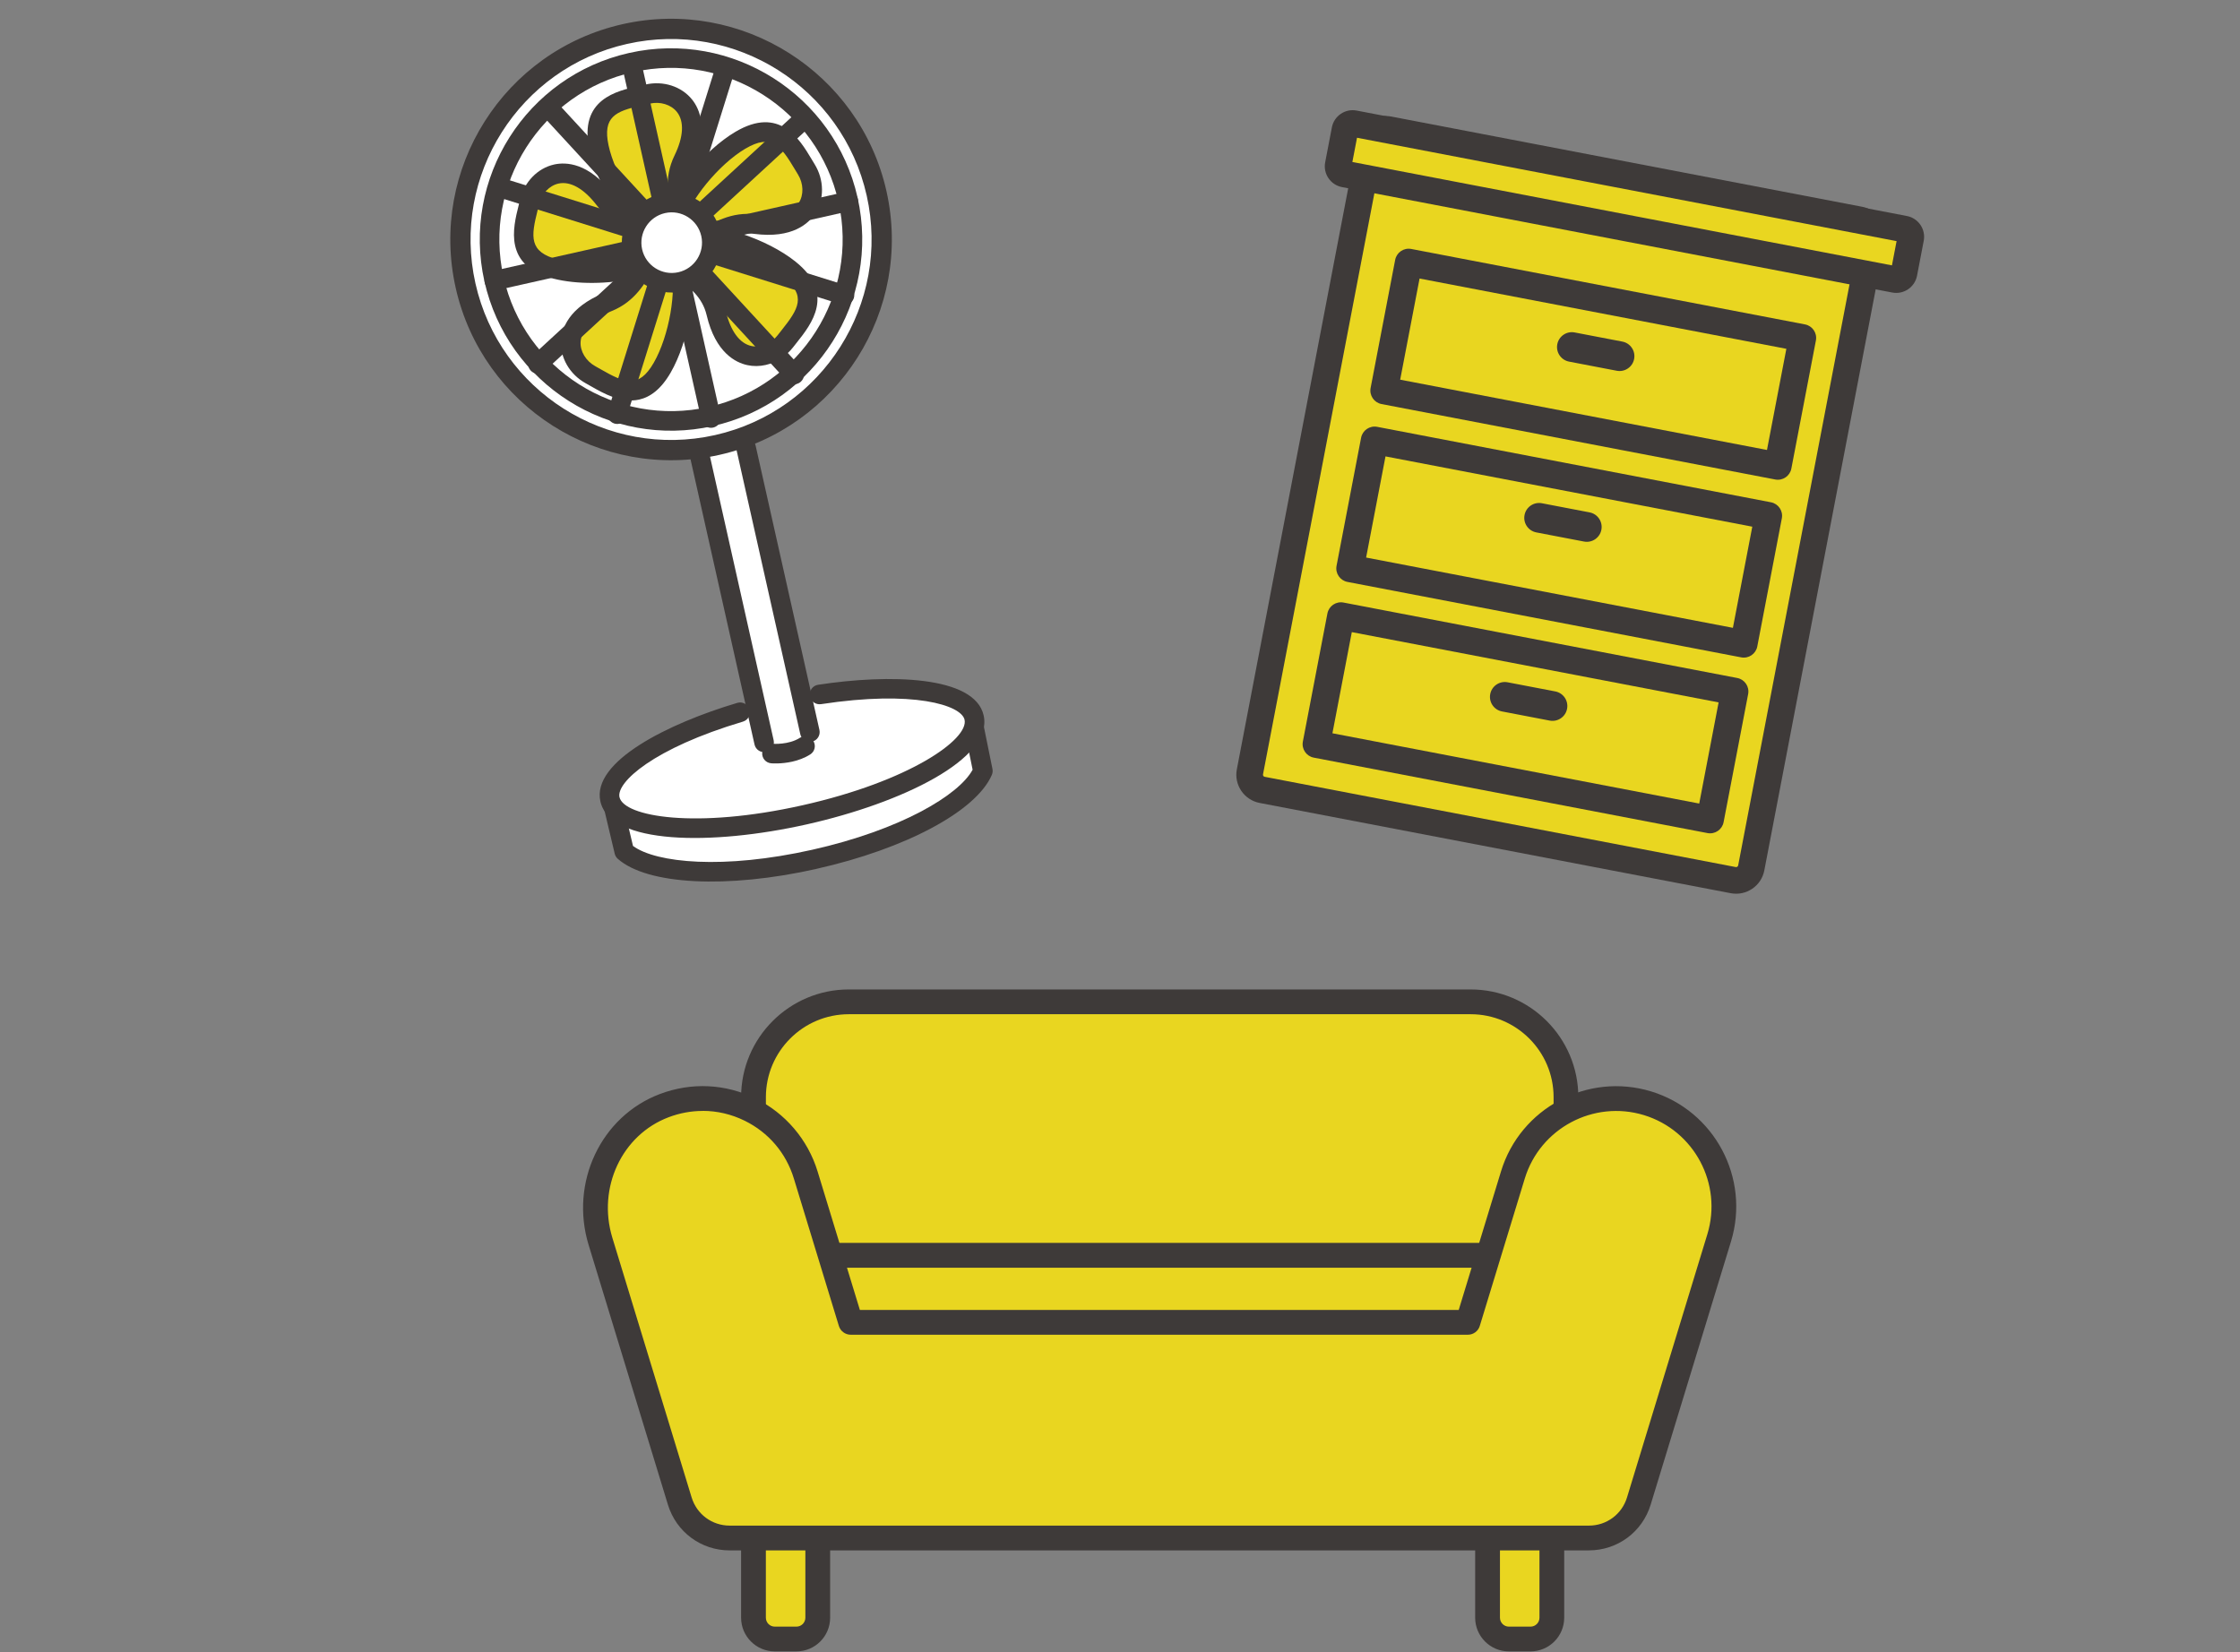 <svg width="732" height="540" viewBox="0 0 732 540" fill="none" xmlns="http://www.w3.org/2000/svg">
<rect x="0" y="0" width="732" height="540" fill="#808080" stroke="none"/>
<g clip-path="url(#clip0_2379_882)">
<path d="M240.421 131.218L225.445 134.578L251.295 249.791L266.27 246.432L240.421 131.218Z" fill="white"/>
<path d="M301.234 235.949C289.423 234.586 273.666 235.639 256.823 239.418C239.981 243.197 225.286 248.983 215.188 255.254L199.531 259.476L204 278.284C212.547 285.849 237.807 287.206 266.12 280.853C294.433 274.501 316.691 262.476 321.188 251.992L317.207 232.365L301.227 235.951L301.234 235.949Z" fill="white"/>
<path d="M266.814 283.979C237.604 290.533 211.505 289.207 201.874 280.678C201.383 280.237 201.035 279.659 200.884 279.021L196.416 260.214C196.015 258.53 197.023 256.833 198.694 256.383L213.902 252.277C224.717 245.641 239.687 239.966 256.12 236.279C272.553 232.592 288.453 231.333 301.054 232.693L316.511 229.225C317.351 229.037 318.232 229.194 318.947 229.659C319.67 230.123 320.168 230.864 320.342 231.708L324.323 251.334C324.45 251.969 324.381 252.634 324.13 253.233C319.059 265.061 296.029 277.41 266.826 283.962L266.814 283.979ZM206.855 276.482C214.435 282.054 236.46 284.226 265.412 277.731C294.365 271.235 313.371 259.849 317.835 251.568L314.717 236.191L301.925 239.061C301.573 239.14 301.215 239.16 300.859 239.119C288.863 237.737 273.474 238.949 257.515 242.53C241.555 246.11 227.123 251.589 216.868 257.963C216.603 258.128 216.314 258.254 216.016 258.336L203.354 261.75L206.854 276.475L206.855 276.482Z" fill="#3E3A39"/>
<path d="M262.956 266.291C295.821 258.917 320.611 244.688 318.327 234.51C316.044 224.331 287.551 222.057 254.686 229.43C221.822 236.804 197.031 251.033 199.315 261.211C201.598 271.39 230.092 273.664 262.956 266.291Z" fill="white"/>
<path d="M277.417 115.11C297.759 83 288.219 40.479 256.109 20.137C223.999 -0.204 181.479 9.336 161.137 41.446C140.795 73.556 150.335 116.076 182.445 136.418C214.555 156.76 257.076 147.22 277.417 115.11Z" fill="white"/>
<path d="M235.09 148.663C196.276 157.371 157.618 132.881 148.909 94.067C140.201 55.254 164.691 16.596 203.505 7.887C242.319 -0.821 280.977 23.669 289.685 62.483C298.393 101.297 273.903 139.955 235.09 148.663ZM204.954 14.344C169.702 22.253 147.457 57.367 155.366 92.619C163.275 127.87 198.389 150.115 233.641 142.206C268.892 134.297 291.137 99.183 283.228 63.932C275.319 28.68 240.205 6.435 204.954 14.344Z" fill="#3E3A39"/>
<path d="M232.258 136.114C264.206 128.946 284.294 97.237 277.126 65.288C269.958 33.34 238.249 13.252 206.3 20.42C174.352 27.588 154.264 59.297 161.432 91.246C168.6 123.194 200.31 143.282 232.258 136.114Z" fill="white"/>
<path d="M232.956 139.248C199.335 146.791 165.848 125.577 158.305 91.956C150.761 58.335 171.976 24.848 205.597 17.305C239.218 9.761 272.705 30.976 280.248 64.597C287.791 98.218 266.577 131.705 232.956 139.248ZM206.997 23.546C176.816 30.318 157.775 60.375 164.546 90.556C171.318 120.736 201.375 139.778 231.556 133.006C261.736 126.235 280.778 96.178 274.006 65.997C267.235 35.816 237.178 16.775 206.997 23.546Z" fill="#3E3A39"/>
<path d="M195.755 48.155C198.729 62.048 212.374 80.804 220.321 79.036C229.454 77.002 216.911 65.316 223.31 52.21C231.299 35.835 220.314 28.734 211.618 30.761C203.689 32.608 192.659 33.717 195.757 48.162L195.755 48.155Z" fill="#E9D620"/>
<path d="M221.018 82.156L220.996 82.161C218.411 82.741 215.551 82.033 212.502 80.076C204.209 74.755 195.1 60.451 192.607 48.834C189.09 32.416 201.537 29.691 208.987 28.065C209.627 27.921 210.26 27.787 210.876 27.641C216.72 26.284 222.731 28.225 226.197 32.577C228.569 35.553 231.714 42.24 226.163 53.61C223.477 59.124 224.777 64.377 225.929 69.007C226.836 72.681 227.696 76.147 225.951 78.96C224.96 80.563 223.293 81.638 221.016 82.149L221.018 82.156ZM209.389 34.53C201.266 36.353 196.862 38.141 198.862 47.491C200.974 57.345 209.119 70.311 215.956 74.692C217.454 75.653 218.784 76.102 219.61 75.916C220.34 75.738 220.537 75.573 220.537 75.573C220.814 74.96 220.152 72.31 219.721 70.558C218.451 65.434 216.71 58.416 220.422 50.817C223.387 44.735 223.662 39.672 221.194 36.574C219.283 34.174 215.702 33.076 212.322 33.88C211.682 34.023 211.022 34.172 210.354 34.321C210.03 34.394 209.707 34.466 209.391 34.537L209.389 34.53Z" fill="#3E3A39"/>
<path d="M181.571 87.944C195.335 91.457 218.2 87.586 220.153 79.68C222.393 70.6 206.349 76.628 197.456 65.067C186.34 50.625 175.097 57.304 173.041 65.996C171.168 73.922 167.255 84.29 181.571 87.944Z" fill="#E9D620"/>
<path d="M207.247 90.97C198.822 92.86 188.58 93.038 180.794 91.051C164.526 86.9 167.628 74.534 169.479 67.148C169.637 66.509 169.799 65.884 169.94 65.271C171.311 59.479 175.673 54.978 181.06 53.769C181.103 53.759 181.139 53.751 181.174 53.743C184.896 52.946 192.285 53.099 199.998 63.129C203.736 67.987 209.023 69.161 213.683 70.191C217.374 71.007 220.859 71.779 222.608 74.6C223.603 76.21 223.827 78.182 223.266 80.458C222.629 83.03 220.735 85.281 217.621 87.141C214.889 88.78 211.271 90.074 207.242 90.978L207.247 90.97ZM182.466 60.002C179.492 60.669 176.966 63.363 176.168 66.733C176.017 67.371 175.854 68.026 175.688 68.697C173.513 77.362 172.747 82.385 182.382 84.848C192.145 87.342 207.38 85.81 214.344 81.645C215.873 80.728 216.865 79.736 217.066 78.914C217.244 78.195 217.17 77.933 217.168 77.926C216.743 77.41 214.075 76.817 212.313 76.427C207.16 75.283 200.096 73.722 194.941 67.018C190.81 61.653 186.402 59.156 182.53 59.987C182.509 59.992 182.494 59.995 182.473 60L182.466 60.002Z" fill="#3E3A39"/>
<path d="M216.4 120.178C223.498 107.866 225.929 84.809 218.842 80.794C210.702 76.185 212.18 93.265 198.654 98.714C181.752 105.524 185.151 118.152 192.964 122.479C200.088 126.425 209.021 132.984 216.402 120.185L216.4 120.178Z" fill="#E9D620"/>
<path d="M208.882 130.591C203.043 131.902 197.211 128.57 193.093 126.22C192.522 125.896 191.96 125.577 191.409 125.27C186.163 122.366 182.997 116.898 183.341 111.336C183.576 107.542 185.716 100.468 197.449 95.738C203.136 93.444 205.687 88.677 207.941 84.468C209.721 81.134 211.406 77.987 214.593 77.061C216.413 76.532 218.371 76.854 220.411 78.011C222.717 79.311 224.373 81.746 225.325 85.252C227.918 94.757 225.099 111.48 219.163 121.774C215.992 127.276 212.43 129.795 208.875 130.593L208.882 130.591ZM216.342 83.209C215.732 83.481 214.439 85.891 213.59 87.485C211.104 92.139 207.691 98.518 199.846 101.681C193.565 104.214 189.974 107.781 189.73 111.736C189.541 114.796 191.464 117.986 194.514 119.678C195.091 119.993 195.679 120.329 196.269 120.672C204.03 125.102 208.663 127.193 213.626 118.581C218.66 109.847 221.296 94.764 219.155 86.938C218.686 85.218 217.998 83.999 217.263 83.583C216.624 83.221 216.344 83.216 216.344 83.216L216.342 83.209Z" fill="#3E3A39"/>
<path d="M257.957 88.002C246.86 79.123 224.437 73.23 219.399 79.626C213.61 86.975 230.714 88.094 234.052 102.298C238.22 120.034 251.218 118.589 256.678 111.517C261.652 105.075 269.489 97.236 257.957 88.002Z" fill="#E9D620"/>
<path d="M250.184 119.286C248.216 119.728 246.18 119.762 244.205 119.33C240.486 118.528 233.819 115.339 230.926 103.019C229.527 97.049 225.193 93.805 221.367 90.944C218.338 88.674 215.483 86.538 215.054 83.247C214.806 81.371 215.416 79.484 216.874 77.641C218.512 75.561 221.17 74.293 224.773 73.877C234.561 72.752 250.669 78.07 259.946 85.494C273.059 95.988 265.137 105.973 260.396 111.941C259.983 112.456 259.583 112.96 259.198 113.462C256.866 116.482 253.632 118.513 250.192 119.285L250.184 119.286ZM224.269 80.44C223.127 80.697 222.29 81.103 221.896 81.599C221.437 82.177 221.393 82.451 221.395 82.458C221.57 83.105 223.755 84.742 225.199 85.829C229.424 88.993 235.21 93.33 237.148 101.563C238.695 108.157 241.68 112.247 245.556 113.082C248.553 113.73 252 112.316 254.128 109.56C254.532 109.039 254.948 108.508 255.379 107.974C260.937 100.971 263.7 96.707 255.941 90.504C248.07 84.206 233.561 79.321 225.5 80.247C225.06 80.301 224.651 80.362 224.27 80.448L224.269 80.44Z" fill="#3E3A39"/>
<path d="M241.935 45.836C229.708 53.076 216.265 71.972 220.469 78.942C225.3 86.956 232.39 71.349 246.855 73.249C264.926 75.614 268.164 62.946 263.479 55.344C259.207 48.411 254.647 38.307 241.935 45.836Z" fill="#E9D620"/>
<path d="M225.416 84.263C224.404 84.49 223.385 84.522 222.343 84.281C220.503 83.849 218.949 82.606 217.737 80.599C216.369 78.334 216.124 75.394 217.011 71.883C219.416 62.328 230.091 49.145 240.312 43.088C254.763 34.534 261.3 45.478 265.211 52.016C265.549 52.581 265.876 53.134 266.208 53.67C269.352 58.774 269.427 65.094 266.396 69.772C264.329 72.967 258.987 78.074 246.442 76.43C240.363 75.628 235.795 78.539 231.769 81.102C229.61 82.477 227.53 83.796 225.411 84.271L225.416 84.263ZM243.575 48.587C234.905 53.723 225.204 65.563 223.215 73.441C222.78 75.168 222.778 76.571 223.219 77.294C223.602 77.925 223.837 78.061 223.845 78.067C224.517 78.135 226.813 76.669 228.346 75.699C232.802 72.866 238.902 68.985 247.289 70.084C254.004 70.961 258.885 69.617 261.035 66.29C262.705 63.713 262.594 59.989 260.767 57.026C260.424 56.47 260.074 55.884 259.724 55.299C255.143 47.628 252.128 43.537 243.576 48.594L243.575 48.587Z" fill="#3E3A39"/>
<path d="M220.091 81.895C218.367 82.282 216.652 81.195 216.266 79.472L203.287 21.624C202.9 19.901 203.987 18.186 205.71 17.799C207.434 17.412 209.149 18.499 209.536 20.222L222.514 78.07C222.901 79.793 221.815 81.508 220.091 81.895Z" fill="#3E3A39"/>
<path d="M220.09 81.893C219.012 82.134 217.838 81.809 217.032 80.942L176.869 37.334C175.672 36.033 175.753 34.008 177.053 32.811C178.354 31.614 180.379 31.695 181.576 32.996L221.74 76.604C222.937 77.904 222.855 79.929 221.555 81.126C221.131 81.523 220.621 81.773 220.09 81.893Z" fill="#3E3A39"/>
<path d="M220.092 81.907C219.56 82.027 218.998 82.01 218.44 81.841L161.853 64.157C160.166 63.63 159.227 61.834 159.754 60.147C160.28 58.459 162.076 57.521 163.764 58.047L220.351 75.731C222.038 76.258 222.976 78.054 222.45 79.741C222.092 80.87 221.169 81.666 220.092 81.907Z" fill="#3E3A39"/>
<path d="M220.092 81.889L162.245 94.868C160.521 95.255 158.806 94.168 158.42 92.445C158.033 90.721 159.119 89.006 160.843 88.619L218.69 75.641C220.414 75.254 222.129 76.34 222.516 78.064C222.902 79.788 221.816 81.503 220.092 81.889Z" fill="#3E3A39"/>
<path d="M176.486 122.06C175.408 122.302 174.234 121.977 173.428 121.109C172.231 119.808 172.313 117.783 173.613 116.586L217.221 76.423C218.522 75.226 220.547 75.307 221.744 76.607C222.941 77.908 222.86 79.933 221.559 81.13L177.951 121.294C177.527 121.69 177.017 121.941 176.486 122.06Z" fill="#3E3A39"/>
<path d="M202.401 138.485C201.87 138.604 201.307 138.587 200.749 138.418C199.062 137.892 198.123 136.095 198.65 134.408L216.334 77.821C216.86 76.134 218.656 75.195 220.344 75.722C222.031 76.249 222.97 78.045 222.443 79.732L204.759 136.319C204.401 137.448 203.478 138.244 202.401 138.485Z" fill="#3E3A39"/>
<path d="M233.052 139.747C231.328 140.133 229.613 139.047 229.227 137.323L216.248 79.476C215.861 77.752 216.948 76.037 218.671 75.651C220.395 75.264 222.11 76.35 222.497 78.074L235.475 135.921C235.862 137.645 234.776 139.36 233.052 139.747Z" fill="#3E3A39"/>
<path d="M260.254 125.502C259.176 125.744 258.002 125.419 257.196 124.551L217.033 80.943C215.836 79.642 215.917 77.617 217.218 76.42C218.518 75.223 220.543 75.305 221.74 76.605L261.904 120.213C263.101 121.514 263.019 123.539 261.719 124.736C261.293 125.126 260.785 125.383 260.254 125.502Z" fill="#3E3A39"/>
<path d="M276.67 99.579C276.138 99.699 275.576 99.681 275.018 99.513L218.431 81.829C216.744 81.302 215.805 79.506 216.332 77.819C216.858 76.131 218.655 75.193 220.342 75.719L276.929 93.403C278.616 93.93 279.555 95.726 279.028 97.413C278.67 98.542 277.747 99.338 276.67 99.579Z" fill="#3E3A39"/>
<path d="M277.92 68.921L220.073 81.899C218.349 82.286 216.635 81.2 216.248 79.476C215.861 77.752 216.948 76.037 218.671 75.651L276.518 62.672C278.242 62.285 279.957 63.371 280.344 65.095C280.731 66.819 279.644 68.534 277.92 68.921Z" fill="#3E3A39"/>
<path d="M220.095 81.911C219.018 82.153 217.843 81.828 217.038 80.96C215.841 79.66 215.922 77.635 217.222 76.438L260.831 36.274C262.131 35.077 264.156 35.158 265.353 36.459C266.55 37.76 266.469 39.785 265.168 40.982L221.56 81.145C221.136 81.542 220.627 81.792 220.095 81.911Z" fill="#3E3A39"/>
<path d="M220.081 81.891C219.549 82.011 218.987 81.993 218.429 81.825C216.741 81.298 215.803 79.502 216.329 77.814L234.013 21.228C234.54 19.54 236.336 18.602 238.023 19.128C239.711 19.655 240.649 21.451 240.123 23.139L222.439 79.725C222.081 80.854 221.158 81.65 220.081 81.891Z" fill="#3E3A39"/>
<path d="M250.393 245.753C248.67 246.14 246.955 245.053 246.568 243.33L225.693 150.288C225.306 148.565 226.393 146.85 228.117 146.463C229.84 146.076 231.555 147.163 231.942 148.886L252.817 241.928C253.203 243.651 252.117 245.366 250.393 245.753Z" fill="#3E3A39"/>
<path d="M265.354 242.394C263.63 242.78 261.916 241.694 261.529 239.97L240.654 146.929C240.267 145.205 241.354 143.49 243.077 143.104C244.801 142.717 246.516 143.803 246.903 145.527L267.778 238.568C268.164 240.292 267.078 242.007 265.354 242.394Z" fill="#3E3A39"/>
<path d="M263.657 269.427C232.535 276.409 199.372 276.072 196.199 261.93C193.266 248.858 218.475 236.404 240.95 229.718C242.632 229.212 244.424 230.175 244.926 231.873C245.426 233.564 244.468 235.348 242.77 235.85C213.437 244.581 201.364 255.731 202.44 260.529C203.875 266.922 227.321 271.023 262.256 263.185C297.192 255.347 316.639 241.622 315.204 235.229C314.131 230.446 298.482 225.523 268.3 230.137C266.549 230.402 264.922 229.205 264.651 227.455C264.388 225.711 265.59 224.076 267.332 223.806C290.468 220.267 318.516 220.771 321.446 233.829C324.62 247.978 294.778 262.444 263.657 269.427Z" fill="#3E3A39"/>
<path d="M258.907 248.923C255.258 249.741 252.177 249.49 251.983 249.465C250.22 249.31 248.921 247.753 249.085 245.997C249.242 244.241 250.791 242.943 252.545 243.093C252.614 243.1 257.725 243.485 261.346 241.164C262.837 240.21 264.812 240.642 265.765 242.133C266.718 243.624 266.286 245.6 264.795 246.553C262.902 247.762 260.825 248.492 258.907 248.923Z" fill="#3E3A39"/>
<path d="M230.571 86.315C234.443 80.202 232.627 72.107 226.514 68.234C220.401 64.362 212.306 66.178 208.434 72.291C204.561 78.404 206.377 86.499 212.49 90.371C218.603 94.244 226.698 92.428 230.571 86.315Z" fill="white"/>
<path d="M223.071 95.218C214.302 97.185 205.56 91.648 203.593 82.878C201.625 74.108 207.163 65.367 215.933 63.399C224.702 61.432 233.443 66.969 235.411 75.739C237.378 84.509 231.841 93.25 223.071 95.218ZM217.333 69.641C212.004 70.837 208.639 76.148 209.834 81.478C211.03 86.807 216.342 90.172 221.671 88.976C227 87.78 230.365 82.469 229.169 77.139C227.974 71.81 222.662 68.445 217.333 69.641Z" fill="#3E3A39"/>
<path d="M607.763 71.869L453.815 42.368C451.087 41.846 448.451 43.633 447.928 46.362L408.47 252.269C407.948 254.997 409.735 257.632 412.464 258.155L566.411 287.656C569.14 288.179 571.775 286.391 572.298 283.663L611.756 77.756C612.279 75.028 610.491 72.392 607.763 71.869Z" fill="#E9D620"/>
<path d="M565.576 291.926L411.637 262.427C406.551 261.452 403.208 256.525 404.181 251.448L443.639 45.541C444.614 40.455 449.541 37.113 454.627 38.087L608.566 67.587C613.652 68.561 616.985 73.487 616.011 78.573L576.553 284.48C575.578 289.566 570.653 292.899 565.576 291.926ZM452.988 46.641C452.622 46.57 452.263 46.814 452.192 47.18L412.735 253.087C412.664 253.453 412.908 253.813 413.274 253.883L567.213 283.382C567.579 283.452 567.939 283.208 568.009 282.842L607.467 76.935C607.537 76.57 607.293 76.21 606.927 76.14L452.988 46.641Z" fill="#3E3A39"/>
<path d="M589.008 110.431L460.336 85.773L452.313 127.643L580.985 152.3L589.008 110.431Z" fill="#E9D620"/>
<path d="M580.134 156.714L451.462 132.056C449.028 131.59 447.431 129.235 447.897 126.802L455.921 84.933C456.387 82.499 458.742 80.902 461.175 81.368L589.847 106.026C592.281 106.492 593.878 108.847 593.412 111.28L585.388 153.149C584.922 155.583 582.567 157.18 580.134 156.714ZM457.559 124.092L577.422 147.061L583.757 114.001L463.894 91.032L457.559 124.092Z" fill="#3E3A39"/>
<path d="M577.868 168.564L449.195 143.906L441.172 185.776L569.844 210.433L577.868 168.564Z" fill="#E9D620"/>
<path d="M569.001 214.846L440.329 190.189C437.895 189.723 436.298 187.368 436.764 184.935L444.788 143.065C445.254 140.632 447.609 139.035 450.042 139.501L578.714 164.159C581.148 164.625 582.745 166.98 582.279 169.413L574.255 211.282C573.789 213.715 571.434 215.313 569.001 214.846ZM446.426 182.225L566.289 205.194L572.624 172.134L452.761 149.165L446.426 182.225Z" fill="#3E3A39"/>
<path d="M566.852 226.009L438.18 201.352L430.156 243.221L558.829 267.878L566.852 226.009Z" fill="#E9D620"/>
<path d="M557.993 272.276L429.321 247.619C426.888 247.152 425.29 244.798 425.757 242.364L433.78 200.495C434.246 198.062 436.601 196.465 439.034 196.931L567.707 221.588C570.14 222.055 571.737 224.409 571.271 226.843L563.248 268.712C562.781 271.145 560.427 272.742 557.993 272.276ZM435.418 239.654L555.281 262.624L561.617 229.564L441.754 206.594L435.418 239.654Z" fill="#3E3A39"/>
<path d="M528.331 121.173L512.752 118.187C510.117 117.683 508.394 115.143 508.899 112.508C509.404 109.874 511.944 108.151 514.578 108.655L530.157 111.641C532.792 112.146 534.515 114.686 534.01 117.32C533.505 119.955 530.965 121.678 528.331 121.173Z" fill="#3E3A39"/>
<path d="M517.627 176.993L502.049 174.008C499.414 173.503 497.691 170.963 498.196 168.328C498.701 165.694 501.241 163.971 503.875 164.476L519.454 167.461C522.089 167.966 523.812 170.506 523.307 173.14C522.802 175.775 520.262 177.498 517.627 176.993Z" fill="#3E3A39"/>
<path d="M506.416 235.509L490.838 232.523C488.203 232.019 486.48 229.479 486.985 226.844C487.49 224.21 490.03 222.487 492.664 222.991L508.243 225.977C510.878 226.482 512.601 229.021 512.096 231.656C511.591 234.291 509.051 236.014 506.416 235.509Z" fill="#3E3A39"/>
<path d="M622.335 74.849L442.517 40.39C441.123 40.123 439.776 41.037 439.508 42.431L437.321 53.847C437.053 55.242 437.967 56.589 439.362 56.856L619.179 91.314C620.574 91.582 621.921 90.668 622.188 89.273L624.376 77.857C624.643 76.463 623.729 75.116 622.335 74.849Z" fill="#E9D620"/>
<path d="M618.361 95.607L438.543 61.148C434.793 60.43 432.33 56.8 433.049 53.049L435.237 41.633C435.955 37.882 439.585 35.42 443.336 36.138L623.153 70.597C626.904 71.316 629.366 74.945 628.648 78.696L626.46 90.112C625.741 93.863 622.111 96.326 618.361 95.607ZM441.937 52.941L618.26 86.73L619.778 78.808L443.455 45.019L441.937 52.941Z" fill="#3E3A39"/>
<path d="M246.242 495.438H267.236V528.726C267.236 532.564 264.116 535.684 260.279 535.684H253.2C249.362 535.684 246.242 532.564 246.242 528.726V495.438Z" fill="#E9D620"/>
<path d="M260.268 539.725H253.189C247.116 539.725 242.18 534.789 242.18 528.716V495.427C242.18 493.191 243.996 491.375 246.231 491.375H267.226C269.461 491.375 271.277 493.191 271.277 495.427V528.716C271.277 534.789 266.341 539.725 260.268 539.725ZM250.274 499.478V528.716C250.274 530.318 251.578 531.631 253.189 531.631H260.268C261.87 531.631 263.183 530.327 263.183 528.716V499.478H250.283H250.274Z" fill="#3E3A39"/>
<path d="M486.109 495.438H507.104V528.726C507.104 532.564 503.983 535.684 500.146 535.684H493.067C489.23 535.684 486.109 532.564 486.109 528.726V495.438Z" fill="#E9D620"/>
<path d="M500.151 539.725H493.072C486.999 539.725 482.062 534.789 482.062 528.716V495.427C482.062 493.191 483.879 491.375 486.114 491.375H507.108C509.344 491.375 511.16 493.191 511.16 495.427V528.716C511.16 534.789 506.224 539.725 500.151 539.725ZM490.166 499.478V528.716C490.166 530.318 491.47 531.631 493.081 531.631H500.16C501.762 531.631 503.075 530.327 503.075 528.716V499.478H490.175H490.166Z" fill="#3E3A39"/>
<path d="M277.398 327.422H480.597C497.791 327.422 511.744 341.384 511.744 358.569V450.584H246.242V358.569C246.242 341.375 260.204 327.422 277.389 327.422H277.398Z" fill="#E9D620"/>
<path d="M511.733 454.648H246.231C243.996 454.648 242.18 452.832 242.18 450.596V358.581C242.18 339.17 257.967 323.383 277.378 323.383H480.577C499.988 323.383 515.775 339.17 515.775 358.581V450.596C515.775 452.832 513.959 454.648 511.724 454.648H511.733ZM250.283 446.554H507.691V358.581C507.691 343.641 495.536 331.477 480.586 331.477H277.387C262.447 331.477 250.283 343.632 250.283 358.581V446.545V446.554Z" fill="#3E3A39"/>
<path d="M496.837 410.289H261.141V458.425H496.837V410.289Z" fill="#E9D620"/>
<path d="M496.834 462.458H261.138C258.902 462.458 257.086 460.642 257.086 458.406V410.27C257.086 408.035 258.902 406.219 261.138 406.219H496.834C499.069 406.219 500.885 408.035 500.885 410.27V458.406C500.885 460.642 499.069 462.458 496.834 462.458ZM265.18 454.364H492.782V414.322H265.18V454.364Z" fill="#3E3A39"/>
<path d="M499.022 439.117H258.977V496.754H499.022V439.117Z" fill="#E9D620"/>
<path d="M499.012 500.787H258.966C256.73 500.787 254.914 498.97 254.914 496.735V439.099C254.914 436.863 256.73 435.047 258.966 435.047H499.012C501.247 435.047 503.063 436.863 503.063 439.099V496.735C503.063 498.97 501.247 500.787 499.012 500.787ZM263.017 492.683H494.969V443.141H263.017V492.683Z" fill="#3E3A39"/>
<path d="M519.245 502.678H238.459C230.952 502.678 224.339 497.779 222.141 490.597L196.238 405.736C190.761 387.787 199.526 367.976 217.092 361.353C236.335 354.098 257.395 364.66 263.3 384.015L278.007 432.197H479.697L494.404 384.015C500.086 365.405 519.767 354.927 538.395 360.599C557.005 366.281 567.493 385.98 561.811 404.59L535.564 490.597C533.375 497.769 526.753 502.678 519.245 502.678Z" fill="#E9D620"/>
<path d="M519.234 506.719H238.448C229.106 506.719 220.993 500.711 218.264 491.77L192.361 406.908C186.13 386.51 196.366 364.826 215.656 357.552C225.967 353.668 237.069 354.189 246.924 359.033C256.629 363.811 264.006 372.483 267.164 382.821L280.995 428.135H476.687L490.518 382.812C496.833 362.107 518.834 350.399 539.558 356.704C560.282 363.029 571.99 385.029 565.665 405.753L539.418 491.76C536.689 500.702 528.576 506.71 519.234 506.71V506.719ZM229.637 363.085C225.902 363.085 222.148 363.765 218.525 365.134C203.222 370.899 195.128 388.214 200.111 404.542L226.013 489.404C227.699 494.918 232.692 498.616 238.457 498.616H519.243C525.009 498.616 530.001 494.918 531.687 489.404L557.935 403.396C562.955 386.948 553.659 369.474 537.21 364.454C520.762 359.443 503.288 368.748 498.277 385.178L483.57 433.36C483.048 435.065 481.474 436.229 479.695 436.229H278.005C276.226 436.229 274.652 435.065 274.131 433.36L259.423 385.178C256.881 376.842 251.171 370.135 243.356 366.289C238.997 364.146 234.331 363.066 229.637 363.066V363.085Z" fill="#3E3A39"/>
</g>
<defs>
<clipPath id="clip0_2379_882">
<rect width="732" height="540" fill="white"/>
</clipPath>
</defs>
</svg>
